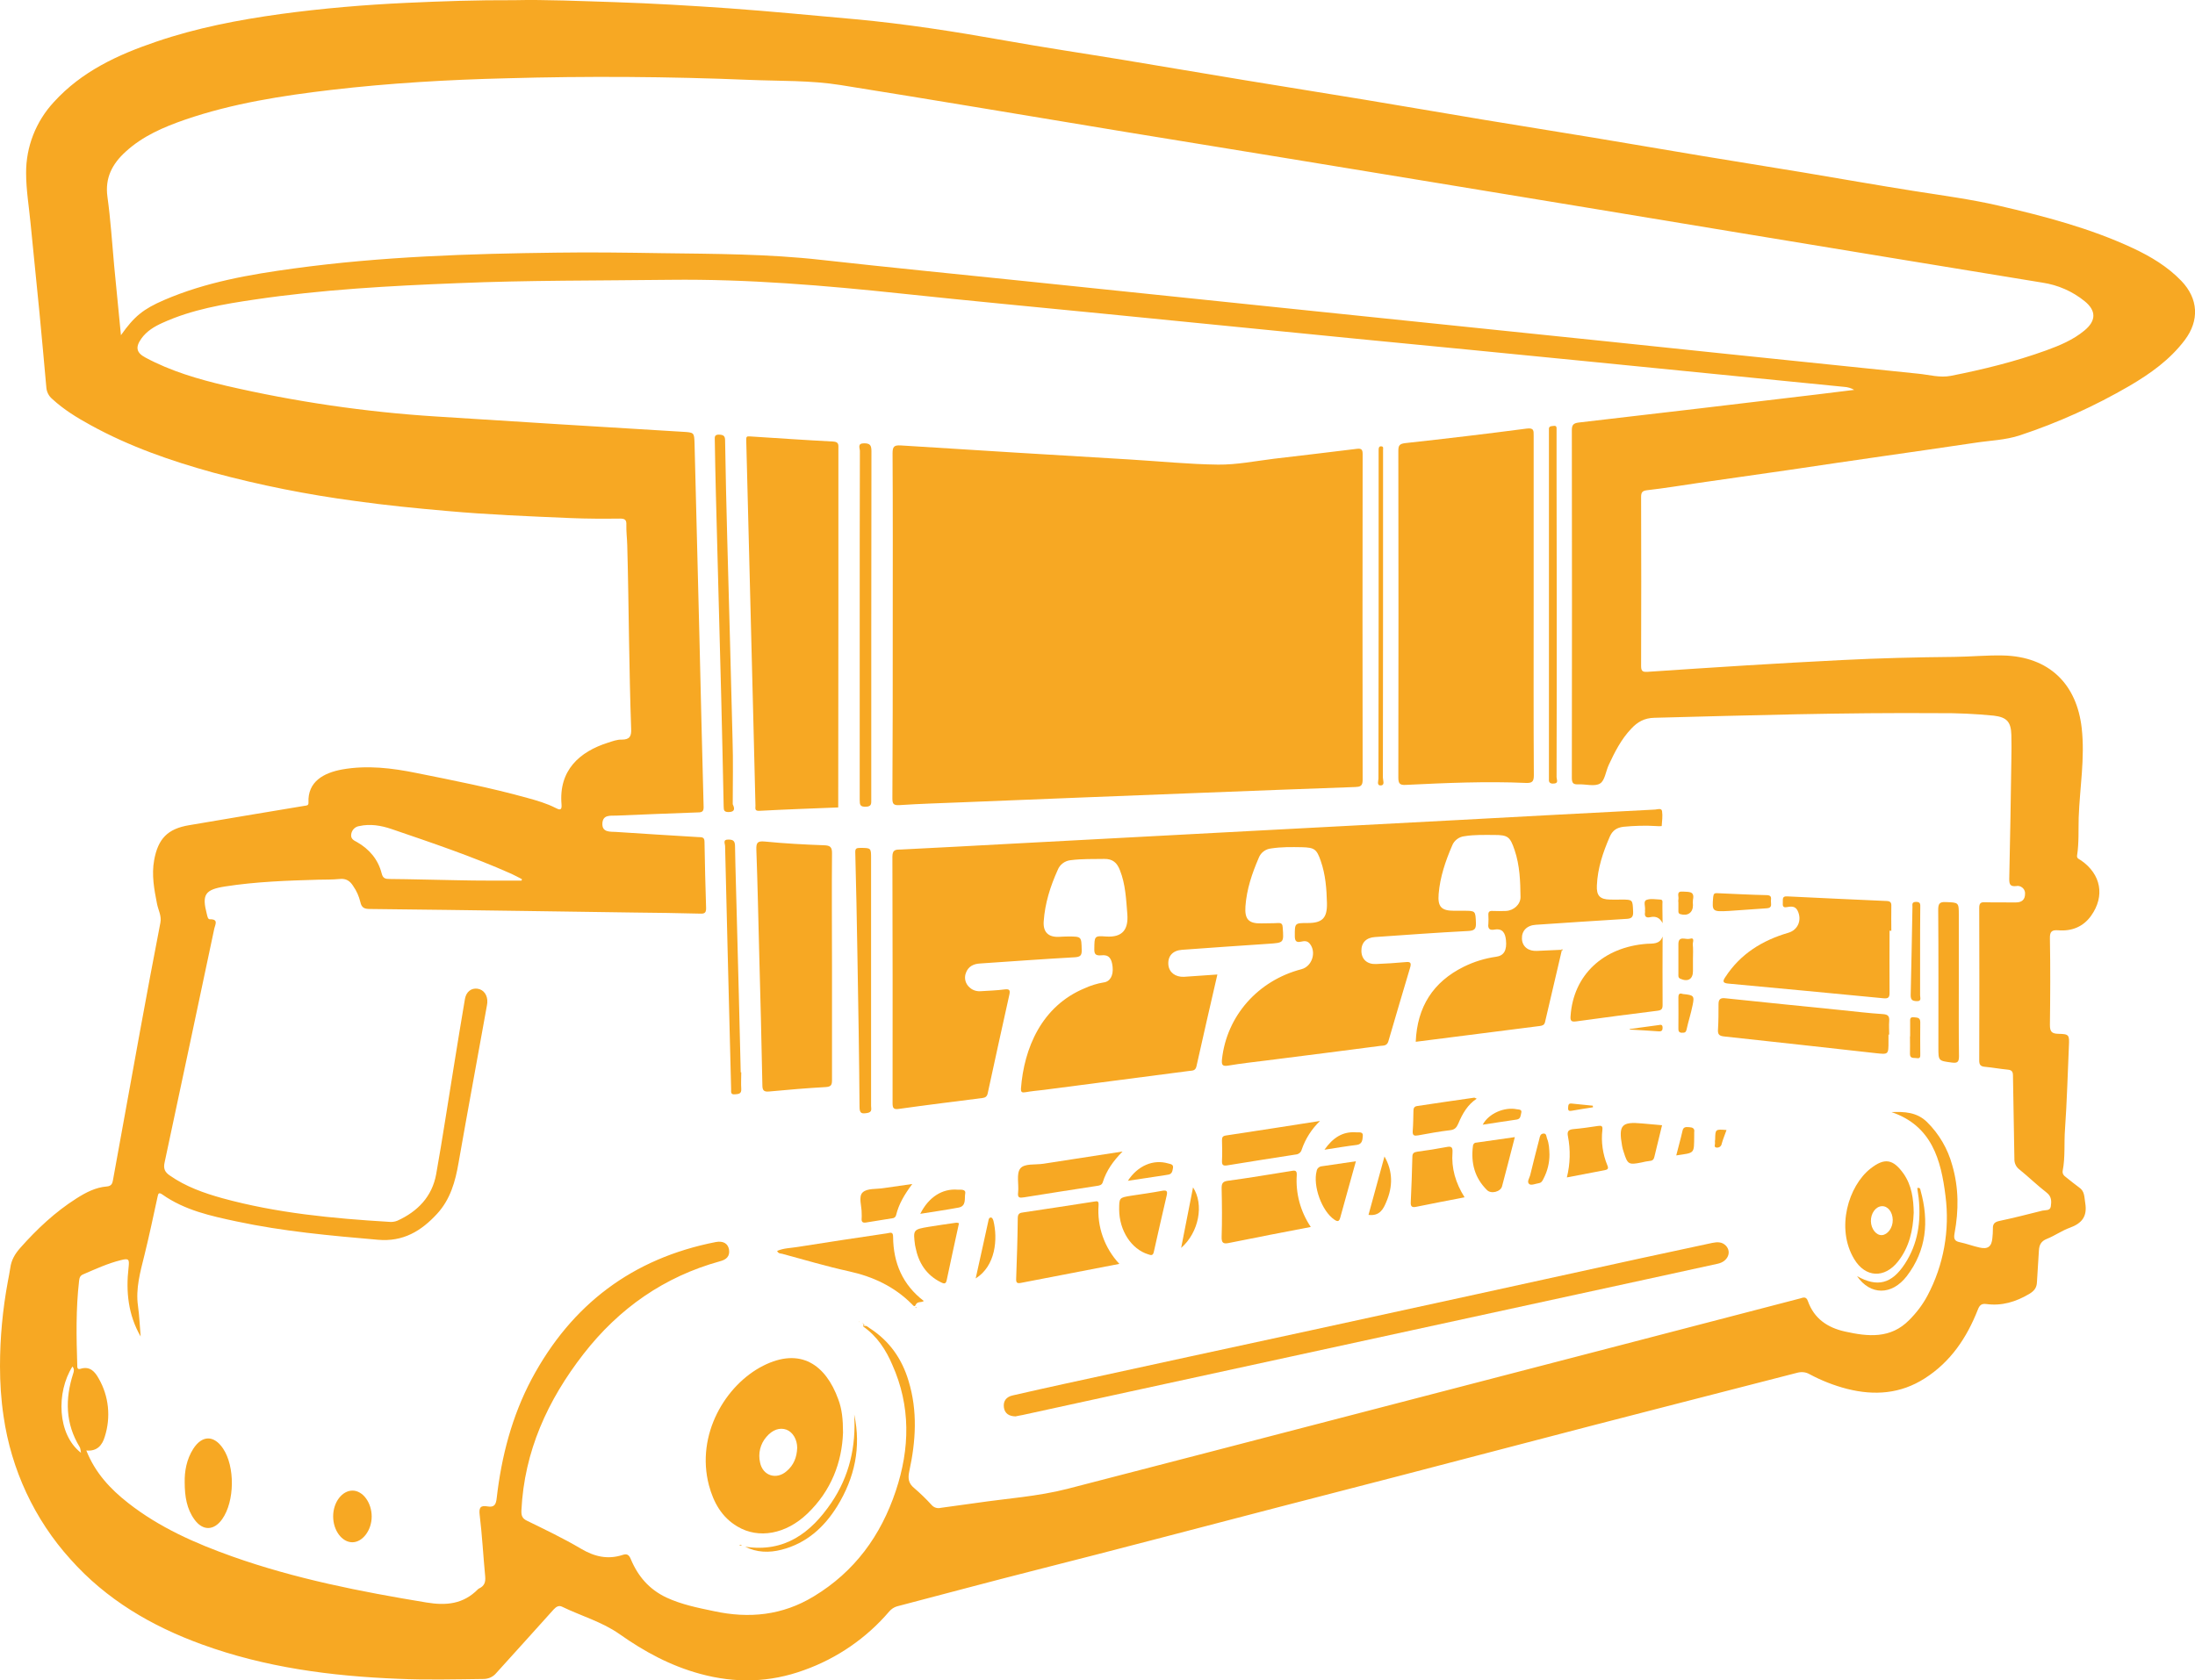 <?xml version="1.0" encoding="utf-8"?>
<!-- Generator: Adobe Illustrator 22.0.1, SVG Export Plug-In . SVG Version: 6.00 Build 0)  -->
<svg version="1.1" id="Calque_1" xmlns="http://www.w3.org/2000/svg" xmlns:xlink="http://www.w3.org/1999/xlink" x="0px" y="0px"
	 viewBox="0 0 1236 946.5" style="enable-background:new 0 0 1236 946.5;" xml:space="preserve">
<style type="text/css">
	.st0{fill:#F7A823;}
</style>
<title>Fichier 1</title>
<g id="Calque_2_1_">
	<g id="Calque_1-2">
		<path class="st0" d="M289.6,0.1c17.6-0.4,37,0.5,56.4,1.1c21.6,0.7,43.2,2,64.7,3.5c23.6,1.7,47.1,4,70.6,6.1
			c28.4,2.6,56.4,7,84.5,12c22.3,4,44.7,7.3,67.1,11c22.5,3.7,45,7.6,67.6,11.3s45.1,7.3,67.6,11s44.7,7.6,67.1,11.3
			c20.6,3.4,41.3,6.7,61.9,10.1s41.2,7,61.8,10.4c18.8,3.1,37.5,6.1,56.3,9.2c20.9,3.5,41.8,7.2,62.7,10.5
			c15.8,2.5,31.8,4.6,47.4,8.2c25.9,6,51.6,12.7,75.8,24c10,4.7,19.4,10.3,27.2,18.4c9.6,10,10.3,22.3,1.9,33.4s-19.3,18.8-31,25.7
			c-19.6,11.4-40.3,20.8-61.8,27.9c-8.1,2.7-16.8,2.9-25.2,4.2c-17.2,2.6-34.4,5-51.6,7.5c-17.5,2.5-35,5.1-52.5,7.7
			c-17.2,2.5-34.4,4.9-51.6,7.4c-9.6,1.4-19.2,3-28.9,4.1c-2.7,0.3-3.5,1.1-3.5,3.8c0.1,31.8,0.1,63.6,0,95.4c0,3.2,1.4,3.2,3.8,3.1
			c18.4-1.2,36.9-2.5,55.3-3.6c17.9-1.1,35.7-2.1,53.6-3c21.2-1.1,42.4-1.6,63.6-1.8c9.2-0.1,18.3-1,27.5-0.8
			c25.9,0.6,41.5,16,44.3,40.9c1.9,16.9-1.1,33.6-1.7,50.4c-0.2,7.1,0.2,14.2-0.9,21.3c-0.3,1.8,1.2,2.1,2.2,2.8
			c11.3,7.8,13.6,20.1,5.7,31.2c-4.4,6.2-10.9,8.8-18.4,8.2c-3.8-0.3-4.9,0.7-4.8,4.7c0.3,16.2,0.2,32.4,0,48.6c0,3.6,0.9,4.9,4.6,5
			c6.2,0.1,6.4,0.6,6.1,6.7c-0.7,15.7-1.1,31.4-2.2,47c-0.6,7.8,0.2,15.7-1.3,23.4c-0.3,1.7,0.6,2.8,1.9,3.7
			c2.4,1.9,4.8,3.9,7.3,5.7c3.3,2.2,2.9,5.5,3.5,8.9c1.2,7.4-1.8,11.3-8.6,13.8c-4.5,1.6-8.5,4.5-13,6.3c-3.3,1.3-4.3,3.4-4.5,6.6
			c-0.3,5.9-0.8,11.8-1.1,17.7c-0.1,3.2-1.5,5-4.3,6.7c-7.6,4.5-15.5,6.9-24.3,5.7c-2.6-0.3-3.7,0.6-4.7,3.2
			c-6.2,15.8-15.3,29.4-29.9,38.7c-13.6,8.7-28.3,9.8-43.7,5.9c-7.4-1.9-14.5-4.7-21.2-8.3c-2.1-1.2-4.5-1.4-6.8-0.8
			c-51.5,13.3-103,26.4-154.4,39.9c-45.7,12-91.5,23.9-137.3,35.7c-45.8,11.9-91.5,24-137.3,35.6c-26,6.6-52,13.6-78,20.4
			c-1.7,0.5-3.2,1.5-4.4,2.9c-12.8,15-29.4,26.4-47.9,33c-19.4,7.1-38.9,7.5-58.6,2.1c-16.6-4.5-31.4-12.5-45.4-22.4
			c-9.8-6.9-21.6-10.2-32.3-15.4c-1.8-0.9-3.3,0-4.7,1.5c-10.7,12-21.6,23.9-32.3,35.8c-1.8,2.2-4.4,3.4-7.3,3.4
			c-16,0.2-32.1,0.6-48.1-0.1c-37.7-1.5-74.9-6.4-110.5-19.4c-28.3-10.3-53.7-25.2-73.9-47.9C19.4,855.9,6.3,827.7,2,797.7
			c-1.4-9.3-2-18.8-2-28.2c0-16,1.5-31.9,4.4-47.6c0.5-2.6,1-5.2,1.4-7.8c0.6-4.4,2.6-7.8,5.6-11.2c9.4-10.6,19.7-20.3,31.7-27.9
			c5.2-3.3,10.7-6.2,17-6.7c2.7-0.2,3.2-1.8,3.5-3.5c5.1-28.1,10.2-56.2,15.3-84.3c3.7-20.3,7.5-40.5,11.4-60.7
			c0.8-3.9-1.2-7.2-1.9-10.8c-1.6-8.1-3.1-16.2-1.6-24.5c2.2-12.1,7.6-17.7,19.7-19.7c21.6-3.7,43.3-7.3,64.9-10.9
			c1.3-0.2,2.4-0.1,2.3-1.9c-0.5-11.8,8.6-16.7,19-18.6c14.1-2.5,28-0.8,41.8,2c20.9,4.2,41.8,8.3,62.3,14c5.5,1.5,11,3.1,16.1,5.7
			c1.9,1,3.6,1.7,3.3-1.9c-1.7-19.3,10.1-29.8,26.2-34.9c2.5-0.8,5.1-1.8,7.7-1.7c4.6,0,5.5-2,5.3-6.2c-0.6-16.8-0.9-33.5-1.2-50.3
			c-0.3-17.6-0.5-35.3-1-53c-0.1-3.8-0.6-7.7-0.5-11.5c0.1-2.6-0.6-3.5-3.5-3.5c-9.4,0.1-18.7,0.1-28.1-0.3c-23.2-1-46.4-1.9-69.5-4
			c-17.2-1.5-34.4-3.2-51.5-5.6c-27-3.6-53.7-8.9-80-16c-23.9-6.6-47.2-14.7-69-26.7c-7.7-4.2-15.2-8.8-21.7-14.8
			c-1.9-1.6-3.1-3.9-3.3-6.4c-1.3-14.1-2.5-28.2-3.9-42.4c-1.6-16.7-3.4-33.5-5-50.2c-0.9-9.4-2.5-18.8-2.5-28.2
			c-0.1-14.8,5.5-29.1,15.6-40c15.7-17.3,36.1-26.7,57.6-34c22.8-7.8,46.3-12.3,70.1-15.6c23.6-3.2,47.2-5.2,71-6.3
			C248.9,0.7,268.3,0,289.6,0.1z M486.1,747.2c1.7-1.1,2.7,0.4,3.9,1.1c10.9,7.1,17.9,17.1,21.6,29.5c5.2,17,4.1,34,0.4,51
			c-0.8,3.8-0.5,6.7,2.7,9.3c3.5,3,6.8,6.2,9.9,9.6c1.3,1.5,3.3,2.1,5.2,1.6c6.8-1,13.5-1.8,20.3-2.8c17-2.5,34.3-3.6,51-7.9
			c52.8-13.6,105.5-27.4,158.3-41.1c51.2-13.3,102.3-26.6,153.5-39.9l100.6-26.2c1.8-0.5,3.5-1.4,4.5,1.4c3.5,9.9,11,15,20.9,17.2
			c13,2.9,25.7,4.2,36.2-6.5c4.1-4.1,7.6-8.7,10.3-13.8c9.1-17.2,12.6-36.8,10.1-56.1c-2.5-20.3-7.7-39.5-30.4-47.2
			c7.2-0.3,14.3,0,20,5.6c6.8,6.7,11.7,15.1,14.2,24.3c3.7,12.7,3.7,25.5,1.3,38.4c-0.5,2.8-0.2,4.4,3,5c3.8,0.8,7.4,2.2,11.1,3
			c4.7,1.1,6.8-0.6,7.2-5.3c0.2-1.8,0.3-3.5,0.3-5.3c-0.1-2.7,0.9-3.8,3.7-4.4c8.1-1.7,16.2-3.8,24.2-5.8c1.7-0.4,4.3,0.2,4.7-2.3
			c0.4-2.8,0.6-5.6-2.4-7.9c-5.3-4.1-10.1-8.8-15.3-13c-1.9-1.4-2.9-3.7-2.8-6c-0.2-15.6-0.6-31.2-0.8-46.8c0-2.2-0.6-3.2-2.9-3.4
			c-4.3-0.4-8.5-1.2-12.8-1.6c-2.4-0.2-3.3-1-3.3-3.5c0.1-28.7,0.1-57.4,0-86.1c0-2.7,1-3.2,3.3-3.1c5.8,0.2,11.6,0,17.4,0.1
			c3.3,0,5.1-1.6,5.1-4.8c0.2-2.3-1.6-4.3-3.9-4.5c-0.4,0-0.7,0-1.1,0.1c-3.2,0.3-3.9-0.8-3.9-3.9c0.5-22.6,0.9-45.1,1.2-67.7
			c0.1-4.5,0.1-8.9,0-13.4c-0.2-7.5-2.5-10.1-9.9-11c-10.2-1-20.4-1.5-30.7-1.4c-53.5-0.4-106.9,1.2-160.4,2.6
			c-5.7,0.1-9.6,2.4-13.1,6.2c-5.6,5.9-9.2,13-12.6,20.3c-1.7,3.6-2.2,8.9-4.9,10.5c-3,1.9-8.1,0.3-12.2,0.5
			c-2.7,0.1-3.7-0.5-3.7-3.6c0.1-65.3,0.1-130.5,0-195.8c0-2.9,0.7-4,3.8-4.4c45-5.2,89.9-10.5,134.9-15.9l20.3-2.5
			c-1.7-1-3.7-1.6-5.7-1.7c-48.3-4.8-96.6-9.6-144.9-14.4c-43.6-4.3-87.2-8.6-130.8-12.8c-47.4-4.7-94.8-9.4-142.2-14.1
			c-37.5-3.7-75-7.2-112.5-11.2c-43.4-4.6-86.9-8.3-130.6-7.8c-40,0.5-79.9,0.2-119.9,1.9c-38.1,1.5-76.2,3.6-114,9.2
			c-17.7,2.6-35.4,5.6-51.9,13.1c-4.7,2.1-9,4.7-12,8.9c-3.5,4.9-2.8,8,2.3,10.7c14.3,7.7,29.8,12.2,45.5,15.9
			c38.9,9,78.5,14.8,118.3,17.3c46.2,3,92.4,5.8,138.6,8.6c6.6,0.4,6.6,0.3,6.8,6.8c0.9,35.8,1.8,71.5,2.7,107.3
			c0.8,32.4,1.5,64.7,2.4,97.1c0.1,2.7-0.9,3.2-3.3,3.2c-15.3,0.5-30.6,1.2-45.8,1.8c-3.4,0.1-7.6-0.6-7.9,4.3
			c-0.3,5.3,4.4,4.7,7.8,4.9c15.4,1,30.8,2,46.2,2.9c1.8,0.1,3.5-0.2,3.5,2.6c0.2,12.5,0.5,24.9,0.9,37.4c0.1,3.2-1.5,3.2-3.8,3.1
			c-12.2-0.3-24.4-0.5-36.5-0.6c-20.8-0.3-41.6-0.6-62.4-0.9c-28.8-0.4-57.6-0.8-86.4-1.1c-3.1,0-4.9-0.5-5.6-4
			c-0.8-3.2-2.1-6.2-4-8.9c-1.8-2.9-4-4.4-7.7-4c-4,0.4-8,0.3-12,0.4c-17.5,0.5-35,1.1-52.4,3.8c-11.5,1.8-13.2,4.6-10.3,15.7
			c0.3,1.1,0.5,2.9,1.8,2.8c4.8-0.1,2.9,3,2.4,5.1c-9.3,43.9-18.6,87.9-28,131.8c-0.8,3.5,0.1,5.5,2.9,7.4c9,6.3,19.2,9.9,29.6,12.8
			c30.6,8.4,62.1,11.4,93.7,13.3c1.6,0.2,3.3,0,4.8-0.6c11.5-5.2,19.6-13.6,21.9-26.2c3.7-20.7,6.8-41.6,10.2-62.3
			c2-12.2,3.9-24.3,6-36.4c0.7-4.1,3.6-6.3,7.1-5.8s5.8,3.7,5.5,7.9c-0.1,1-0.3,2-0.5,3.1c-5.2,29-10.6,58-15.7,87.1
			c-1.8,10.5-4.6,20.5-12,28.6c-9,9.8-19.2,16-33.5,14.7c-26.6-2.3-53.2-4.7-79.4-10.3c-14.6-3.1-29.3-6.3-41.9-15.2
			c-2.2-1.5-2.3-0.3-2.7,1.4c-2.4,11-4.7,22-7.4,32.9c-2.3,9.3-5,18.7-3.6,28.5c0.8,5.7,1,11.5,1.5,17.2c-7-12.1-8.4-25.3-6.8-38.9
			c0.5-4.6,0.2-5.3-4.4-4.1c-7.3,1.8-14.2,5-21.2,8c-1.9,0.8-2.1,2.2-2.3,3.9c-1.8,15.7-1.5,31.4-1,47.2c0,1.1-0.1,2.7,1.8,2.1
			c5.4-1.7,8.2,1.7,10.3,5.5c5.7,9.9,6.9,21.8,3.4,32.7c-1.4,4.8-4.3,8.4-10.4,7.8c5,12.6,13.5,21.7,23.6,29.6
			c17.6,13.8,37.8,22.7,58.6,30.1c35.5,12.6,72.2,19.8,109.2,25.9c11.4,1.9,20.9,0.9,29.1-7.4c0.2-0.2,0.4-0.4,0.7-0.5
			c3-1.4,3.7-3.6,3.4-6.8c-1.1-11.5-1.7-23.1-3.1-34.6c-0.5-4.1,0.4-5.5,4.4-4.8s4.8-1.2,5.2-4.8c2.7-23.5,8.6-46.1,19.7-67
			c22.4-41.9,56.7-67.9,103.6-77.1c4.2-0.8,6.9,0.8,7.5,4.2c0.6,3.8-1.5,5.7-5,6.6c-31.5,8.7-56.9,26.5-76.9,52.2
			c-20.2,26-33.4,54.8-35,88.2c-0.1,2.8,0.4,4.5,3.2,5.8c10.2,5,20.5,9.9,30.3,15.7c7.6,4.5,15.1,6.3,23.6,3.5
			c2.4-0.8,3.5,0,4.5,2.4c4,9.6,10.3,17,20,21.6c8.6,4,17.7,5.8,26.8,7.7c19.8,4.3,38.6,2.4,56.2-8.3c23-13.9,37.8-34.2,46.2-59.4
			c8-23.9,8.5-47.8-2-71.2C499,760.6,494,752.7,486.1,747.2L486.1,747.2z M68.1,188.8c7.5-10.6,12.5-14.7,24.3-19.8
			c23.4-10.1,48.2-14.4,73.2-17.8c49.1-6.7,98.5-8.3,147.9-8.9c19.6-0.3,39.2,0,58.8,0.3c30.1,0.4,60.2,0.4,90.3,3.8
			c38.6,4.3,77.4,8.1,116,12.1c47.5,4.9,95.1,9.9,142.6,14.8c38.7,4,77.3,8,116,12c44.6,4.6,89.2,9.2,133.7,13.9
			c36.5,3.8,72.9,7.5,109.4,11.3c6,0.6,12.1,2.4,18.2,1.2c18.2-3.6,36.2-8,53.6-14.3c7.7-2.8,15.2-5.9,21.6-11.2
			c6.7-5.5,6.8-11.2,0.1-16.6c-6.8-5.5-15-9.1-23.7-10.4c-56.8-9.3-113.5-18.6-170.3-28c-56.8-9.4-113.5-18.8-170.2-28.1
			c-58.8-9.7-117.6-19.3-176.5-28.9c-53.3-8.8-106.5-17.8-159.8-26.3c-16.9-2.7-34-2.2-51.1-2.9c-45.7-1.9-91.5-2.2-137.2-0.9
			c-32.8,0.8-65.5,2.7-98.2,6.5c-28,3.3-55.8,7.6-82.6,16.8c-12.1,4.2-23.8,9.2-33.4,18c-7.5,6.8-11.8,14.7-10.3,25.5
			c1.8,12.9,2.6,26,3.8,39C65.5,162.3,66.8,175.1,68.1,188.8L68.1,188.8z M293.7,496l0.2-0.8c-2-1-3.9-2.1-5.9-3
			c-22-9.8-44.9-17.5-67.7-25.3c-5.7-1.9-11.8-3-18-1.6c-2.3,0.3-4.1,2.1-4.5,4.4c-0.5,2.6,1.2,3.6,3.2,4.6c7,4,11.9,9.8,13.9,17.6
			c0.7,2.9,2.1,3.2,4.6,3.2c12.6,0.1,25.2,0.5,37.8,0.7C269.5,496.1,281.6,496,293.7,496z M45.6,818.3c-0.3-1.6-0.3-2.5-0.7-3.2
			c-8.1-13.2-8.3-27.1-3.7-41.4c0.5-1.4,0.7-2.6-0.4-4C31.6,784.2,32.2,808,45.6,818.3z"/>
		<path class="st0" d="M502.7,352c0-32.2,0.1-64.5-0.1-96.7c0-3.9,1-4.6,4.7-4.4c42.9,2.7,85.9,5.4,128.8,7.9
			c16.6,1,33.2,2.7,49.8,2.9c10.5,0.1,20.9-2,31.4-3.3c15.6-1.8,31.2-3.7,46.8-5.6c2.6-0.3,3.2,0.5,3.2,3
			c-0.1,61.2-0.1,122.4,0,183.6c0,3.5-1.6,3.8-4.2,3.9c-28.3,1-56.7,2.1-85,3.2c-45.3,1.8-90.7,3.5-136.1,5.4
			c-11.9,0.5-23.7,0.8-35.6,1.6c-3.3,0.2-3.9-0.8-3.9-3.8C502.7,417.1,502.7,384.6,502.7,352z"/>
		<path class="st0" d="M879.4,535.5c-3.1,13.4-6.3,26.8-9.4,40.2c-0.4,1.7-1.5,2-2.9,2.2l-69.9,8.9c0.8-19.6,9.7-33.7,27.1-42.3
			c5.7-2.8,11.8-4.7,18.2-5.6c4.4-0.6,6.1-3.7,5.5-9.4c-0.4-3.8-1.8-6.7-6.4-5.9c-2.7,0.5-3.9-0.4-3.5-3.3c0.1-1.6,0.1-3.3,0-4.9
			c-0.1-1.8,0.6-2.4,2.3-2.3c2.5,0.1,5.1,0.1,7.6,0c4.3-0.2,8.2-3.6,8.2-7.8c-0.1-8.9-0.4-17.8-3.3-26.4c-2.6-7.7-3.8-8.6-11.7-8.6
			c-5.5,0-11-0.2-16.5,0.7c-3.1,0.3-5.9,2.4-7,5.3c-3.8,8.8-6.8,17.7-7.6,27.2c-0.6,7.2,1.5,9.5,8.6,9.5h5.3c7,0,6.8,0,7.1,6.9
			c0.1,3.5-0.9,4.3-4.4,4.5c-17.5,0.9-35,2.2-52.4,3.4c-5,0.3-7.8,3.2-7.7,7.9s3.3,7.5,8.2,7.3c5.6-0.2,11.3-0.6,16.9-1.1
			c2.7-0.3,3,0.7,2.4,2.9c-4.1,13.9-8.3,27.8-12.3,41.7c-0.8,2.7-2.8,2.4-4.5,2.6c-21.3,2.8-42.7,5.5-64,8.2
			c-7.2,0.9-14.5,1.7-21.6,2.9c-3.5,0.6-3.9-0.5-3.6-3.6c2.7-24.4,20.2-44.3,44.8-50.7c6-1.6,8.5-9.7,4.6-14.4
			c-1.4-1.7-3.1-1.5-4.9-1.1c-2.7,0.6-3.5-0.4-3.5-3.2c0-7.3-0.1-7.3,7.3-7.3c8.3,0,11-2.9,10.8-11.3c-0.2-8-0.8-16-3.5-23.7
			c-2.3-6.7-3.6-7.5-10.6-7.7c-5.8-0.1-11.6-0.2-17.3,0.7c-3.2,0.3-5.9,2.4-7,5.3c-3.8,8.8-6.8,17.7-7.5,27.3
			c-0.5,7.3,1.8,9.8,9.1,9.6c3.1-0.1,6.2,0,9.3-0.2c2-0.1,2.5,0.7,2.6,2.6c0.6,8.6,0.7,8.5-8,9.1c-16.3,1.1-32.6,2.2-48.8,3.4
			c-5.2,0.4-8,3.6-7.6,8.4c0.4,4.3,3.9,7,8.8,6.8c6.2-0.4,12.4-0.9,18.8-1.3c-4,17.5-8,34.6-11.8,51.8c-0.6,2.5-2.3,2.3-3.9,2.5
			c-27.4,3.6-54.7,7.1-82.1,10.7c-3.4,0.4-6.8,0.7-10.2,1.3c-1.9,0.3-2.7,0.2-2.6-2.1c1.7-22.5,11.5-46.4,36-56.5
			c3.3-1.5,6.8-2.6,10.4-3.2c3.8-0.4,5.7-3.9,5.2-8.8s-2.2-7-6.4-6.5c-3.3,0.3-4-0.8-3.9-3.8c0.1-6.9,0-7.3,6.5-6.8
			c9.7,0.7,12.7-4.3,12.1-12.5c-0.7-8.4-1-16.9-4.2-24.9c-1.6-4.1-4-6.4-8.9-6.3c-6.2,0.1-12.5-0.1-18.7,0.7
			c-3.3,0.3-6.2,2.4-7.4,5.5c-4.2,9.3-7.2,18.8-7.9,29c-0.4,5.9,2.5,8.9,8.4,8.7c1.8-0.1,3.5-0.2,5.3-0.2c7.7,0,7.5,0,7.7,7.6
			c0.1,3.1-0.8,3.9-3.9,4.1c-17.8,1-35.5,2.3-53.3,3.5c-3.8,0.2-6.7,1.7-8,5.3c-1.2,3-0.2,6.4,2.3,8.4c1.7,1.5,4,2.1,6.2,1.9
			c4.4-0.3,8.9-0.4,13.3-1c2.6-0.3,3.2,0.3,2.7,2.8c-4.1,18.5-8.2,37-12.2,55.6c-0.4,2-1.4,2.6-3.2,2.8c-15.6,2-31.2,3.9-46.8,6.1
			c-3.2,0.5-3.6-0.6-3.6-3.4c0.1-46.2,0-92.5-0.1-138.7c0-4.4,2.5-3.9,5-4c20.9-1.1,41.8-2.1,62.7-3.3c44.4-2.4,88.9-4.7,133.4-7.1
			l117.3-6.2c37-2,74.1-4,111.1-5.9c1.3-0.1,3.6-1,3.9,0.9c0.4,2.7,0,5.6-0.2,8.4c-1,0.1-2,0.1-2.9,0c-6.2-0.4-12.5-0.2-18.7,0.4
			c-3.7,0.5-6.1,2-7.7,5.7c-3.8,8.8-6.8,17.7-7.2,27.3c-0.3,5.8,1.7,7.9,7.4,8c2.1,0.1,4.2,0,6.2,0c6.7,0,6.5,0,6.8,6.7
			c0.2,3.5-1.2,4.1-4.2,4.2c-16.9,1-33.8,2.2-50.6,3.3c-5,0.3-8,3.4-7.8,7.9s3.7,7.1,8.6,6.8c4.4-0.2,8.9-0.4,13.3-0.6L879.4,535.5z
			"/>
		<path class="st0" d="M863.6,340.9c0,32-0.1,63.9,0.1,95.8c0,3.6-1,4.4-4.4,4.3c-22.6-1-45.1,0-67.7,1.1c-3.4,0.2-4.2-0.8-4.2-4.1
			c0.1-61.4,0.1-122.7,0-184.1c0-3,0.7-3.9,3.8-4.3c22.8-2.5,45.7-5.2,68.5-8.2c4.1-0.5,3.9,1.2,3.9,4
			C863.6,277.3,863.6,309.1,863.6,340.9z"/>
		<path class="st0" d="M472,454.8c-14.7,0.6-29.5,1.1-44.3,1.9c-2.9,0.2-2.3-1.4-2.3-2.9c-0.4-16.2-0.8-32.4-1.2-48.5
			c-1-38.1-1.9-76.3-2.9-114.4c-0.4-14.4-0.7-28.8-1.1-43.2c0-1.7,0.3-2,1.9-1.9c15.7,1,31.4,2.1,47.1,2.9c3.3,0.2,2.9,2,2.9,4.1
			c0,28.8,0,57.7,0,86.5L472,454.8L472,454.8z"/>
		<path class="st0" d="M468.5,544.6c0,21.2,0,42.5,0,63.7c0,2.7-0.4,3.8-3.5,4c-10.7,0.6-21.3,1.5-31.9,2.5c-3,0.3-3.8-0.7-3.8-3.5
			c-0.5-24.9-1.1-49.9-1.8-74.8c-0.5-19.3-0.9-38.6-1.6-57.9c-0.1-3.8,0.5-5,4.7-4.6c11.1,1.1,22.2,1.7,33.3,2.1
			c3.5,0.1,4.7,0.9,4.6,4.7C468.3,502.1,468.5,523.4,468.5,544.6z"/>
		<path class="st0" d="M474.7,807c-0.6,16.6-6.6,32.7-20.1,45.6c-12,11.5-27.4,14.4-39.4,7.2c-8.8-5.2-13.4-13.5-16-23.2
			c-7.5-28.6,9.4-56.6,30.5-67.3s35.3-0.5,42.3,18.8C474.1,793.6,474.7,799.4,474.7,807z M448.9,815.5c0-4.6-2.4-8.8-6-10.2
			c-3.8-1.4-7.9,0-11.3,4c-3.5,4-4.8,9.4-3.6,14.5c1.5,7.5,9.3,9.9,15,4.8C446.9,825.3,448.7,820.9,448.9,815.5L448.9,815.5z"/>
		<path class="st0" d="M571.8,797.8c-3.6-0.1-6-1.6-6.5-5c-0.5-3.6,1.3-6,4.9-6.8c10.1-2.3,20.2-4.6,30.4-6.8
			c45.9-10,91.8-20,137.7-29.9c62-13.5,123.9-27,185.8-40.6c13.3-2.9,26.7-5.7,40-8.6c2.9-0.6,5.6-0.7,7.8,1.6
			c3.3,3.6,1,8.9-4.6,10.1c-13.7,3-27.5,6-41.2,9l-141.2,30.7L635,784.1L575.9,797C574.5,797.3,573,797.5,571.8,797.8z"/>
		<path class="st0" d="M1064,524.2c0,11.7-0.1,23.4,0,35.1c0,2.6-0.8,3.2-3.3,3c-29.2-2.8-58.4-5.6-87.7-8.3c-3-0.3-3-1.4-1.5-3.6
			c8.5-13.1,20.8-20.7,35.5-25c5.5-1.6,7.8-7.3,5.2-12.5c-1.3-2.6-3.6-2.4-5.8-2c-2.6,0.6-2.6-0.8-2.5-2.6s-0.5-3.6,2.5-3.4
			c18.7,0.9,37.3,1.8,56,2.6c2.2,0.1,2.7,1,2.6,3c-0.1,4.6,0,9.2,0,13.8L1064,524.2z"/>
		<path class="st0" d="M1063.4,582.7c0,1.3,0,2.7,0,4c0,7.3,0,7.3-7.2,6.5c-28.4-3.2-56.8-6.3-85.3-9.4c-2.9-0.3-3.7-1.2-3.5-4
			c0.3-4.7,0.3-9.5,0.3-14.2c0-2.7,1-3.7,4-3.3c21.5,2.3,43.1,4.4,64.6,6.6c8,0.8,15.9,1.8,23.9,2.3c3,0.2,3.8,1.2,3.6,4
			c-0.2,2.5,0,5,0,7.6L1063.4,582.7z"/>
		<path class="st0" d="M630.3,711.9c-18.8,3.6-37.1,7.2-55.4,10.7c-2.1,0.4-2.8,0-2.7-2.3c0.4-11.4,0.8-22.8,0.9-34.2
			c0-2.5,1.2-3,3.1-3.2c13.3-2,26.7-4,40-6.1c1.8-0.3,2.5-0.4,2.4,2C617.7,690.9,621.9,702.9,630.3,711.9z"/>
		<path class="st0" d="M936.2,527.5c0,12.9-0.1,25.8,0,38.6c0,2.2-0.6,2.9-2.8,3.2c-15.3,1.9-30.6,3.9-45.8,6
			c-2.8,0.4-3.5-0.3-3.2-3.2c1.6-22.9,18.4-38.7,43-40.5C930.7,531.4,934.6,532,936.2,527.5z"/>
		<path class="st0" d="M1077.6,683.1c-0.4,10-2.5,19.4-8.8,27.4c-7.6,9.7-18.4,9.2-24.7-1.3c-10.5-17.4-3.2-41.3,9.2-51
			c7.9-6.2,12.7-5.4,18.6,2.9C1076.5,667.7,1077.5,675.3,1077.6,683.1z M1065.8,687.1c-0.1-4.5-2.8-7.9-6.2-7.7s-6.2,4-6.1,8.5
			c0.1,4.3,3,8,6.2,7.8S1065.9,691.6,1065.8,687.1z"/>
		<path class="st0" d="M738.1,691.1c-15.6,3-30.8,5.9-46,9c-3.3,0.7-4.3,0-4.2-3.5c0.3-9,0.2-18.1,0-27.2c0-2.6,0.4-3.9,3.4-4.3
			c11.9-1.6,23.7-3.6,35.6-5.5c1.8-0.3,3.5-0.8,3.3,2.3C729.5,672.2,732.3,682.5,738.1,691.1z"/>
		<path class="st0" d="M484.1,351.6c0-32.5,0-65.1,0.1-97.6c0-1.6-1.6-4.3,2.4-4.3c3.4,0,4.1,1.2,4.1,4.5
			c-0.1,65.3-0.1,130.7-0.1,196.1c0,2.2,0.3,4-3,4.1s-3.5-1.1-3.5-3.8C484.1,417.6,484.1,384.6,484.1,351.6z"/>
		<path class="st0" d="M412.6,453c1.1,2.3,1.4,4.3-2.2,4.4c-2.5,0-2.9-0.8-2.9-3c-0.4-20.8-0.9-41.5-1.4-62.3
			c-1-38.1-2-76.2-3-114.3c-0.3-9.9-0.4-19.9-0.6-29.8c0-1.6-0.4-3.2,2.3-3.2c2.4,0.1,3.5,0.6,3.5,3.2c0.3,18.4,0.7,36.8,1.2,55.2
			c1,37.8,2.1,75.6,3,113.4C412.9,428.6,412.6,440.8,412.6,453z"/>
		<path class="st0" d="M520.2,732.8c-1.5,1.1-3.6,0-4.6,2.2c-0.7,1.6-1.6,0-2.2-0.5c-9.8-9.8-21.7-15.4-35.3-18.4
			c-12.7-2.8-25.2-6.5-37.7-9.9c-0.9-0.2-2.1,0-2.8-1.6c3.6-1.6,7.6-1.6,11.3-2.2c16.8-2.7,33.7-5.2,50.5-7.7
			c1.7-0.2,3.5-1.3,3.5,1.9C503,711.4,508.3,723.7,520.2,732.8z"/>
		<path class="st0" d="M490.5,552.5c0,23.5,0,46.9,0,70.4c0,1.6,0.8,3.5-2.1,4c-3.1,0.5-4.4,0.4-4.4-3.4
			c-0.2-28.6-0.7-57.2-1.2-85.9c-0.3-19.1-0.7-38.3-1.2-57.4c-0.1-2.3,0.7-2.6,2.7-2.6c6.2,0,6.2,0,6.2,5.9L490.5,552.5z"/>
		<path class="st0" d="M104,834.8c-0.1-6,1-12.7,4.8-18.7c5-7.8,11.7-7.8,16.8-0.2c6.8,10.1,6.6,29.8-0.5,39.8
			c-4.6,6.5-10.9,6.7-15.6,0.2C105.2,850,104,843,104,834.8z"/>
		<path class="st0" d="M1103,553.6c0,13.8-0.1,27.6,0.1,41.4c0,3.3-1,3.9-4,3.5c-7.6-1-7.6-0.9-7.6-8.5c0-25.8,0.1-51.7-0.1-77.5
			c0-3.4,0.7-4.6,4.3-4.4c7.2,0.3,7.3,0.1,7.3,7.2L1103,553.6z"/>
		<path class="st0" d="M632.1,648.6c-5.3,5.4-9.1,10.8-11.1,17.2c-0.5,1.8-2,2-3.5,2.2c-13.6,2.1-27.2,4.2-40.8,6.4
			c-2.6,0.4-3.8,0.4-3.4-2.8c0.5-4.5-1.1-10.4,1.2-13.4s8.5-2,13-2.7C602.1,653.2,616.7,651,632.1,648.6z"/>
		<path class="st0" d="M417.4,604c0,3.1-0.2,6.2,0,9.3c0.2,2.9-1.5,2.9-3.6,3.1c-2.5,0.2-2.1-1.4-2.1-2.8c-0.7-26.4-1.3-52.8-2-79.2
			c-0.5-19.3-0.9-38.6-1.4-57.8c0-1.4-1.5-3.8,1.9-3.7c2.8,0,3.7,0.9,3.7,3.9c0.2,13.4,0.7,26.7,1,40c0.8,29.1,1.5,58.1,2.2,87.2
			L417.4,604z"/>
		<path class="st0" d="M743.3,631.4c-4.7,4.5-8.2,10-10.3,16.1c-0.4,1.6-1.8,2.7-3.4,2.8c-12.9,2-25.7,4-38.5,6.1
			c-2.4,0.4-3.1-0.2-3-2.6c0.2-3.8,0.1-7.7,0-11.5c0-1.6,0.3-2.4,2.1-2.7C707.4,637,724.8,634.3,743.3,631.4z"/>
		<path class="st0" d="M824.7,674.4c-9.3,1.8-18.2,3.5-27,5.3c-2.3,0.5-3.5,0.2-3.3-2.6c0.4-8.5,0.7-16.9,0.9-25.4
			c0-2.1,0.8-2.7,2.8-3c5.5-0.7,10.9-1.6,16.3-2.6c2.5-0.5,3.7-0.3,3.5,2.9C817.2,658,819.6,666.3,824.7,674.4z"/>
		<path class="st0" d="M876.6,341c0,32.2,0,64.5-0.1,96.7c0,1.2,1.2,3.3-1.1,3.6c-1.4,0.2-3.5,0.2-3.2-2.4c0-0.9,0-1.8,0-2.7V244.7
			c0-0.9,0-1.8,0-2.7c-0.2-2.1,1.3-1.9,2.6-2.1c1.9-0.3,1.7,1,1.7,2.2c0,7.7,0,15.4,0,23.2L876.6,341z"/>
		<path class="st0" d="M630.2,681.4c0-6.8,0-6.8,6.8-7.9c5.9-0.9,11.7-1.7,17.6-2.8c2.3-0.4,2.9,0.2,2.4,2.5
			c-2.5,10.7-4.9,21.3-7.3,32c-0.5,2.3-1.7,1.8-3.2,1.3C637.1,703.6,630.3,693.2,630.2,681.4z"/>
		<path class="st0" d="M776.3,346.7v-90.5c0-0.9,0-1.8,0-2.7c0-1.1,0.1-2.2,1.5-2.1s1,1.2,1,2s0,1.5,0,2.2c0,60.8,0,121.6-0.1,182.4
			c0,1.5,1.3,4.3-1.2,4.4s-1.2-2.8-1.3-4.3C776.2,407.7,776.3,377.2,776.3,346.7z"/>
		<path class="st0" d="M540,689c-2.3,10.7-4.7,21.4-6.9,32c-0.5,2.6-1.8,2-3.4,1.2c-8.2-4.1-12.5-11-14.2-19.7
			c0-0.3-0.1-0.6-0.2-0.9c-1.2-9-1.1-9.1,7.8-10.6c5.1-0.8,10.2-1.6,15.4-2.3C539,688.7,539.5,688.8,540,689z"/>
		<path class="st0" d="M853,640.5c-2.5,9.7-4.8,18.7-7.2,27.7c-0.8,3.1-6.2,4.5-8.5,2.1c-6.9-6.8-9.1-15.2-7.9-24.7
			c0-1.1,0.8-2,1.9-2C838.3,642.6,845.3,641.6,853,640.5z"/>
		<path class="st0" d="M882.3,663.2c1.9-7.6,2.1-15.5,0.6-23.2c-0.5-2.5,0.1-3.7,2.9-4c4.7-0.4,9.4-1.1,14.1-1.8
			c2-0.3,2.6,0.1,2.4,2.2c-0.8,6.8,0.2,13.7,2.8,20c0.8,1.8,0.2,2.4-1.4,2.7L882.3,663.2z"/>
		<path class="st0" d="M187.6,854.1c0-7.9,5-14.5,10.9-14.5s10.8,6.9,10.8,14.6s-5.1,14.5-10.9,14.5S187.6,862.1,187.6,854.1z"/>
		<path class="st0" d="M763.5,654.1c-3,11-6,21.3-8.8,31.7c-0.6,2.2-1.4,2.5-3.3,1.2c-7.1-4.8-12.2-19-10-27.4
			c0.2-1.5,1.5-2.6,3-2.7C750.6,656,756.7,655.1,763.5,654.1z"/>
		<path class="st0" d="M831.6,618.8c-5.2,3.4-8.1,8.5-10.4,14c-1,2.3-2,3.5-4.6,3.8c-6,0.7-12,1.8-18,2.9c-2.2,0.4-3.3,0.2-3.1-2.5
			c0.3-3.7,0.3-7.4,0.4-11.1c0-1.4,0.2-2.6,2-2.9c10.7-1.6,21.4-3.2,32.1-4.7c0.5-0.1,1,0.4,1.6,0.6L831.6,618.8z"/>
		<path class="st0" d="M935.9,633.8c-1.5,6-2.9,11.9-4.3,17.7c-0.3,1.4-0.9,2.3-2.6,2.4c-1.6,0.2-3.2,0.5-4.8,0.9
			c-7.1,1.4-7.7,1.1-9.9-5.9c-0.4-1.1-0.7-2.3-0.9-3.4c-2.1-11.8-0.3-13.8,11.3-12.7L935.9,633.8z"/>
		<path class="st0" d="M513.7,666.9c-4.4,5.9-7.6,11.3-9.1,17.5c-0.2,1-1.1,1.8-2.1,1.8c-5,0.8-9.9,1.6-14.9,2.4
			c-2,0.3-2.6-0.5-2.4-2.4c0.1-0.9,0-1.8,0-2.7c0.1-4.1-2-9.5,0.6-11.9s7.8-1.7,11.9-2.4C502.7,668.5,507.7,667.8,513.7,666.9z"/>
		<path class="st0" d="M419.6,871.2c22.2,3.4,37-7.8,48.5-24.7c10.2-15,14-31.8,12.9-49.8c4,18.5,0.3,35.6-9.5,51.6
			c-7.4,12-17.4,21-31.4,24.6C433.1,874.7,426.1,874.5,419.6,871.2z"/>
		<path class="st0" d="M1045.7,718.8c11.4,6.4,19.5,4.4,26.9-6.9s9.2-23.9,7.8-37.1c-0.2-1.9-0.6-3.8-0.8-5.6
			c1.7-0.5,1.7,0.7,1.9,1.5c4.8,17.2,3.3,33.6-7.8,48.1C1065.2,729.8,1053.1,729.6,1045.7,718.8z"/>
		<path class="st0" d="M1081.2,536.2c0,8.2,0,16.3,0,24.4c0,1.4,1,3.5-2,3.3c-2.3-0.1-3.3-0.7-3.3-3.3c0.4-16.6,0.7-33.1,1-49.7
			c0-1.4-0.5-2.9,2.1-2.9s2.3,1.6,2.3,3.2C1081.2,519.6,1081.2,527.9,1081.2,536.2z"/>
		<path class="st0" d="M973.5,513.1c-9.4,0.5-9.5,0.3-8.8-7.9c0.2-1.9,0.8-2.2,2.4-2.1c9.3,0.4,18.6,0.9,27.9,1.1
			c2.7,0.1,2.3,1.7,2.2,3.2c-0.1,1.7,1,4-2.3,4.2C987.3,512.1,979.7,512.7,973.5,513.1z"/>
		<path class="st0" d="M770.6,684.3c3-11.1,6-22,9-32.9c4.8,8.4,4.7,16.9,1.1,25.4C779,681,776.9,685.1,770.6,684.3z"/>
		<path class="st0" d="M518.2,683.7c4.7-9.4,12.4-14.3,21-13.6c1.6,0.1,4.8-0.5,4.3,2.2s0.8,7.1-3.8,7.9
			C532.7,681.5,525.8,682.5,518.2,683.7z"/>
		<path class="st0" d="M872.5,650.4c0,4.6-1.1,9.1-3.2,13.2c-0.6,1.2-1.1,2.5-2.6,2.8c-1.9,0.3-4.4,1.4-5.5,0.6
			c-1.7-1.2,0.1-3.5,0.5-5.3c1.6-6.8,3.4-13.5,5.1-20.2c0.3-1.3,0.5-2.8,2.2-3c1.9-0.2,1.7,1.6,2.1,2.7
			C872.3,644.1,872.4,647.2,872.5,650.4z"/>
		<path class="st0" d="M549.4,720.1c2.4-10.9,4.8-21.5,7.1-32.2c0.2-0.9,0.3-2,1.3-2.1s1.3,1,1.6,1.8
			C561.9,697.9,560.7,713,549.4,720.1z"/>
		<path class="st0" d="M953.3,540.3v6.7c0,4.5-2.8,6.2-7.1,4.3c-1.3-0.6-1.1-1.6-1.1-2.6c0-5.6,0-11.3,0-16.9c0-5,4.1-2.4,6.3-3
			c3.2-1,1.7,1.9,1.8,3.1C953.5,534.6,953.3,537.5,953.3,540.3z"/>
		<path class="st0" d="M665.1,702.9c2.3-11.7,4.5-22.8,6.7-34.1C678.1,678.4,675.1,694.2,665.1,702.9z"/>
		<path class="st0" d="M635.1,665.1c5.6-8.6,14.4-12.2,22.6-9.8c1.3,0.4,3.2,0.4,2.8,2.6c-0.3,1.5-0.4,3.3-2.5,3.7
			c-2.3,0.4-4.7,0.8-7,1.1C645.8,663.5,640.7,664.3,635.1,665.1z"/>
		<path class="st0" d="M947.7,559.9c6.1,0.6,6.5,1,5.4,6.3c-0.9,4.6-2.4,9.1-3.4,13.7c-0.4,1.9-1.4,1.8-2.8,1.8
			c-1.7-0.1-1.8-1.2-1.8-2.4c0-5.8,0.1-11.5,0-17.3C945,558.8,946.8,559.7,947.7,559.9z"/>
		<path class="st0" d="M1075.6,583.7c0-2.7,0-5.3,0-8c0-1.5-0.3-3,2.2-2.7c1.9,0.2,3.5,0.1,3.5,2.8c-0.1,5.9,0,11.9,0,17.8
			c0,1.4,0.2,2.8-2,2.4c-1.6-0.3-3.8,0.5-3.8-2.4c0.1-3.3,0-6.5,0-9.8L1075.6,583.7z"/>
		<path class="st0" d="M745.8,647.6c4.7-6.7,10.2-10.4,17.9-9.8c1.4,0.1,3.9-0.5,3.7,1.9c-0.2,2-0.1,4.8-3.5,5.2
			C758.1,645.6,752.3,646.6,745.8,647.6z"/>
		<path class="st0" d="M834.9,633.5c3.4-6.4,12.3-10.1,19.2-8.7c1.1,0.2,3.1,0,2.5,2.1c-0.4,1.4-0.2,3.3-2.5,3.7
			C847.8,631.5,841.5,632.5,834.9,633.5z"/>
		<path class="st0" d="M943.9,650.8c1.2-4.9,2.5-9.3,3.5-13.8c0.5-2.5,2.1-2.2,3.9-2.1s3.1,0.7,2.7,2.9c0,0.6,0,1.2,0,1.8
			C953.9,650.2,954.4,649.2,943.9,650.8z"/>
		<path class="st0" d="M936.2,520c-1.5-3-3.7-4.1-6.9-3.4c-2.2,0.5-3.4-0.2-3-2.7c0.1-0.4-0.1-0.9,0-1.3c0.3-2-1.1-4.9,0.8-5.7
			c2.3-0.9,5.2-0.3,7.9-0.2c1.5,0.1,1.1,1.5,1.1,2.4s0,1.8,0,2.7L936.2,520z"/>
		<path class="st0" d="M945.1,508.4c-0.1-0.6-0.1-1.2,0-1.8c0.4-1.8-1.5-4.8,2.7-4.4c3,0.3,6.6-0.5,5.5,4.6c-0.1,1-0.1,2.1,0,3.1
			c0,4.2-3,6.2-7.1,5c-1.2-0.4-1.1-1.2-1.1-2C945.1,511.4,945.1,509.9,945.1,508.4z"/>
		<path class="st0" d="M917.7,579.6l16.2-2.2c1.2-0.2,2.3-0.5,2.3,1.5s-1,2.1-2.5,2c-5.3-0.4-10.7-0.7-16-1L917.7,579.6z"/>
		<path class="st0" d="M897,623.7c-3.9,0.6-7.8,1.2-11.7,1.9c-1.3,0.2-2.4,0.4-2.3-1.5c0.1-1.4,0-2.8,2.1-2.5
			c3.9,0.4,7.9,0.8,11.8,1.2L897,623.7z"/>
		<path class="st0" d="M972.2,636.5c-1,2.8-2,5.2-2.7,7.7c-0.2,1.4-1.4,2.3-2.8,2.2c-1.9-0.1-0.8-1.8-1-2.8c-0.1-0.6,0-1.2,0.1-1.8
			C965.9,636,965.9,636,972.2,636.5z"/>
		<path class="st0" d="M417.8,870.3c-0.3,0.1-0.5,0.1-0.8,0.2c-0.3,0-0.6-0.1-0.8-0.2c0.3-0.1,0.5-0.1,0.8-0.2
			C417.3,870.1,417.6,870.2,417.8,870.3z"/>
		<path class="st0" d="M486.1,747.2c0.1-0.7,0.2-1.3,0.3-2l0,0C486.3,745.9,487.3,746.7,486.1,747.2L486.1,747.2z"/>
		<path class="st0" d="M486.4,745.2l-1,0.3c0-0.1,0.1-0.2,0.1-0.2C485.8,745.4,486.1,745.3,486.4,745.2L486.4,745.2z"/>
		<polygon class="st0" points="483.6,744.5 483.9,744.4 483.8,744.7 		"/>
		<path class="st0" d="M516,736.5l-0.3,0.3c-0.1-0.1-0.2-0.2-0.2-0.3s0.2-0.2,0.3-0.3L516,736.5z"/>
		<path class="st0" d="M831.6,618.8l0-0.2C831.5,618.7,831.6,618.7,831.6,618.8L831.6,618.8z"/>
		<path class="st0" d="M879,535.1c0.3-0.4,0.6-0.6,1-0.1c0,0-0.3,0.3-0.5,0.5L879,535.1z"/>
	</g>
</g>
</svg>
